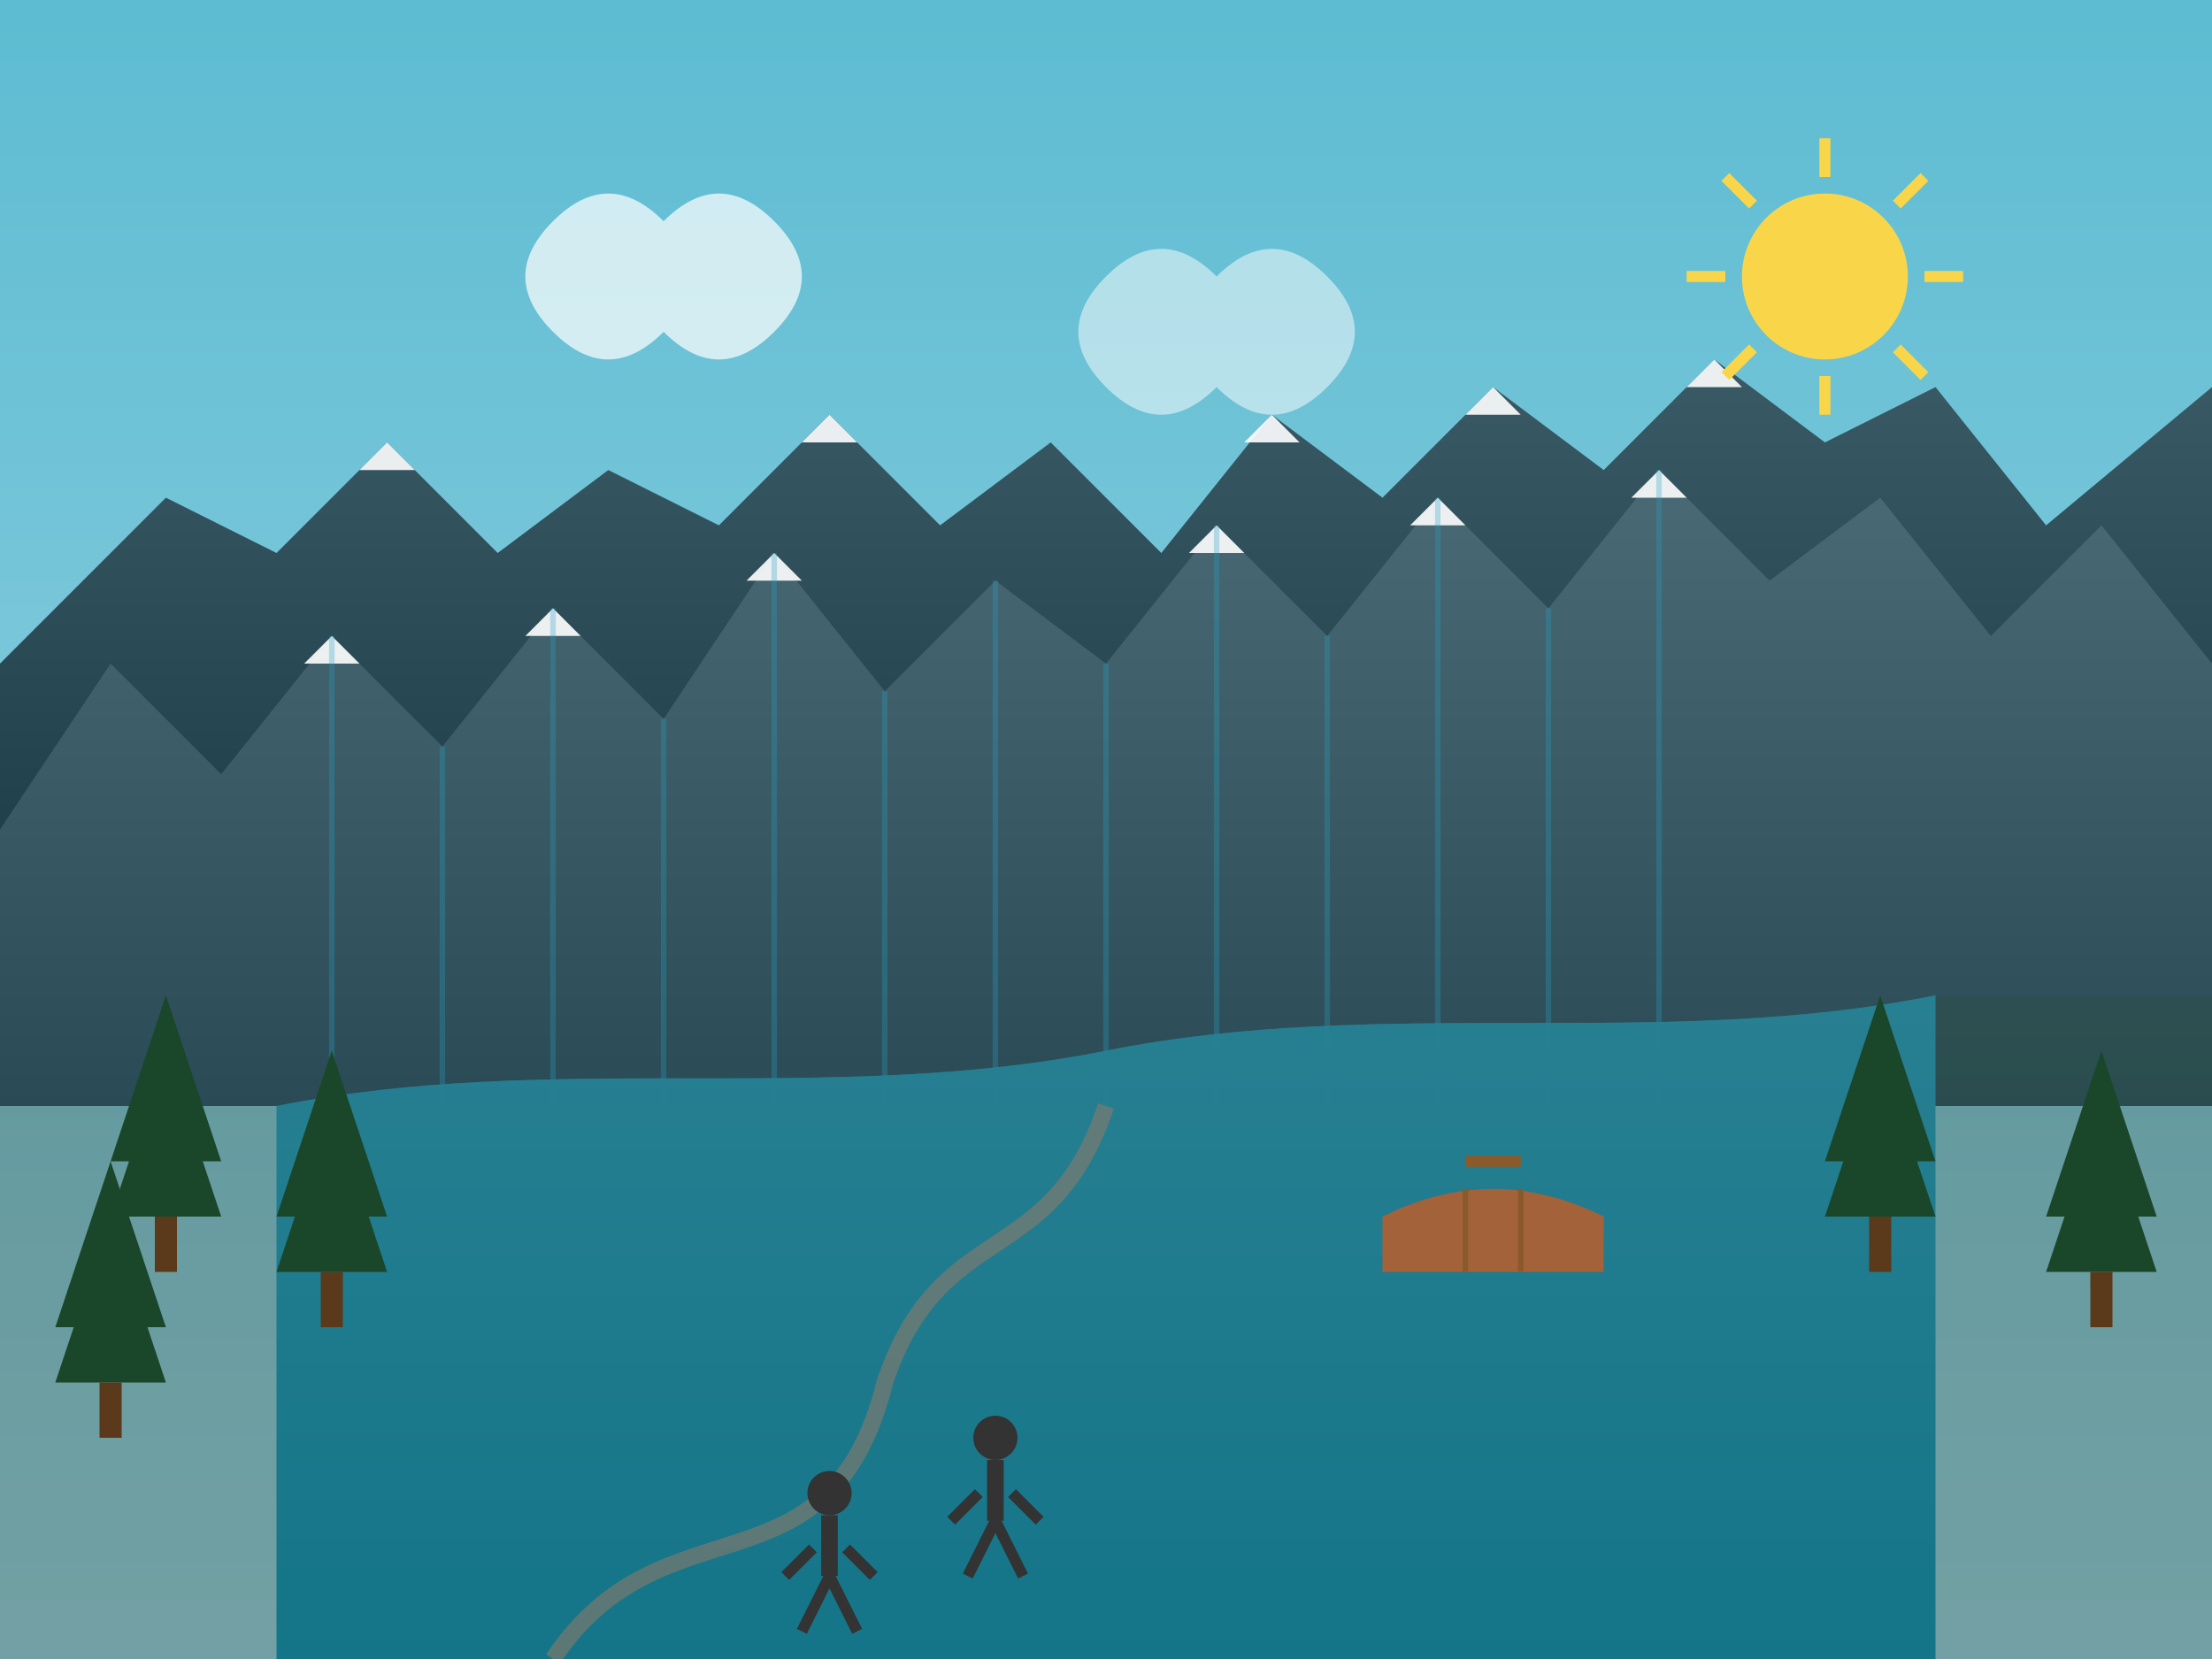 <?xml version="1.0" encoding="UTF-8"?>
<svg width="400" height="300" viewBox="0 0 400 300" xmlns="http://www.w3.org/2000/svg">
  <rect x="0" y="0" width="400" height="300" fill="#808080" stroke="none"/>
  <title>Hidden Gems in the Canadian Rockies</title>
  <defs>
    <linearGradient id="skyGradient" x1="0%" y1="0%" x2="0%" y2="100%">
      <stop offset="0%" stop-color="#5dbcd2" />
      <stop offset="100%" stop-color="#a3d6e4" />
    </linearGradient>
    <linearGradient id="mountainGradient1" x1="0%" y1="0%" x2="0%" y2="100%">
      <stop offset="0%" stop-color="#3a5a65" />
      <stop offset="100%" stop-color="#1a3a45" />
    </linearGradient>
    <linearGradient id="mountainGradient2" x1="0%" y1="0%" x2="0%" y2="100%">
      <stop offset="0%" stop-color="#4a6a75" />
      <stop offset="100%" stop-color="#2a4a55" />
    </linearGradient>
    <linearGradient id="lakeGradient" x1="0%" y1="0%" x2="0%" y2="100%">
      <stop offset="0%" stop-color="#25a0c6" />
      <stop offset="100%" stop-color="#058db6" />
    </linearGradient>
    <linearGradient id="forestGradient" x1="0%" y1="0%" x2="0%" y2="100%">
      <stop offset="0%" stop-color="#2c5044" />
      <stop offset="100%" stop-color="#1c3034" />
    </linearGradient>
    <linearGradient id="reflectionGradient" x1="0%" y1="0%" x2="0%" y2="100%">
      <stop offset="0%" stop-color="#25a0c6" opacity="0.6" />
      <stop offset="100%" stop-color="#25a0c6" opacity="0.2" />
    </linearGradient>
  </defs>
  
  <!-- Sky background -->
  <rect width="400" height="300" fill="url(#skyGradient)" />
  
  <!-- Background mountains (most distant) -->
  <path d="M0,120 L30,90 L50,100 L70,80 L90,100 L110,85 L130,95 L150,75 L170,95 L190,80 L210,100 L230,75 L250,90 L270,70 L290,85 L310,65 L330,80 L350,70 L370,95 L400,70 L400,170 L0,170 Z" 
        fill="url(#mountainGradient1)" />
  
  <!-- Snow on background mountains -->
  <path d="M70,80 L75,85 L65,85 L70,80 M150,75 L155,80 L145,80 L150,75 M230,75 L235,80 L225,80 L230,75 M270,70 L275,75 L265,75 L270,70 M310,65 L315,70 L305,70 L310,65" 
        fill="white" opacity="0.9" />
  
  <!-- Middle mountains -->
  <path d="M0,150 L20,120 L40,140 L60,115 L80,135 L100,110 L120,130 L140,100 L160,125 L180,105 L200,120 L220,95 L240,115 L260,90 L280,110 L300,85 L320,105 L340,90 L360,115 L380,95 L400,120 L400,200 L0,200 Z" 
        fill="url(#mountainGradient2)" />
  
  <!-- Snow on middle mountains -->
  <path d="M60,115 L65,120 L55,120 L60,115 M100,110 L105,115 L95,115 L100,110 M140,100 L145,105 L135,105 L140,100 M220,95 L225,100 L215,100 L220,95 M260,90 L265,95 L255,95 L260,90 M300,85 L305,90 L295,90 L300,85" 
        fill="white" opacity="0.9" />
  
  <!-- Hidden lake in mountain valley -->
  <path d="M50,200 C100,190 150,200 200,190 C250,180 300,190 350,180 L350,300 L50,300 Z" fill="url(#lakeGradient)" />
  
  <!-- Mountain reflections in lake -->
  <path d="M60,200 L60,115 M80,200 L80,135 M100,200 L100,110 M120,200 L120,130 M140,200 L140,100 M160,200 L160,125 M180,200 L180,105 M200,200 L200,120 M220,200 L220,95 M240,200 L240,115 M260,200 L260,90 M280,200 L280,110 M300,200 L300,85" 
        stroke="url(#reflectionGradient)" stroke-width="1" stroke-opacity="0.3" />
  
  <!-- Alpine meadow foreground -->
  <path d="M0,200 L50,200 C100,190 150,200 200,190 C250,180 300,190 350,180 L400,180 L400,300 L0,300 Z" fill="#2c5044" opacity="0.4" />
  
  <!-- Foreground trees/forest -->
  <g fill="#1a472a">
    <!-- Left side trees -->
    <path d="M20,220 L30,190 L40,220 Z" />
    <path d="M20,210 L30,180 L40,210 Z" />
    <rect x="28" y="220" width="4" height="10" fill="#5a3a1a" />
    
    <path d="M50,230 L60,200 L70,230 Z" />
    <path d="M50,220 L60,190 L70,220 Z" />
    <rect x="58" y="230" width="4" height="10" fill="#5a3a1a" />
    
    <path d="M10,250 L20,220 L30,250 Z" />
    <path d="M10,240 L20,210 L30,240 Z" />
    <rect x="18" y="250" width="4" height="10" fill="#5a3a1a" />
    
    <!-- Right side trees -->
    <path d="M330,220 L340,190 L350,220 Z" />
    <path d="M330,210 L340,180 L350,210 Z" />
    <rect x="338" y="220" width="4" height="10" fill="#5a3a1a" />
    
    <path d="M370,230 L380,200 L390,230 Z" />
    <path d="M370,220 L380,190 L390,220 Z" />
    <rect x="378" y="230" width="4" height="10" fill="#5a3a1a" />
  </g>
  
  <!-- Hidden trail -->
  <path d="M100,300 C120,270 150,290 160,250 C170,220 190,230 200,200" 
        stroke="#8a7a6a" stroke-width="3" stroke-opacity="0.6" fill="none" />
  
  <!-- Small canoe on the lake -->
  <path d="M250,220 Q270,210 290,220 L290,230 L250,230 Z" fill="#a3623a" />
  <path d="M265,230 L265,215 M275,230 L275,215" stroke="#8a5a2a" stroke-width="1" />
  <path d="M265,210 L275,210" stroke="#8a5a2a" stroke-width="2" />
  
  <!-- Hikers/explorers (silhouettes) -->
  <g transform="translate(180, 260)">
    <circle cx="0" cy="0" r="4" fill="#333333" /> <!-- Head -->
    <path d="M0,4 L0,15" stroke="#333333" stroke-width="3" /> <!-- Body -->
    <path d="M-3,10 L-8,15 M3,10 L8,15" stroke="#333333" stroke-width="2" /> <!-- Arms -->
    <path d="M0,15 L-5,25 M0,15 L5,25" stroke="#333333" stroke-width="2" /> <!-- Legs -->
  </g>
  
  <g transform="translate(150, 270)">
    <circle cx="0" cy="0" r="4" fill="#333333" /> <!-- Head -->
    <path d="M0,4 L0,15" stroke="#333333" stroke-width="3" /> <!-- Body -->
    <path d="M-3,10 L-8,15 M3,10 L8,15" stroke="#333333" stroke-width="2" /> <!-- Arms -->
    <path d="M0,15 L-5,25 M0,15 L5,25" stroke="#333333" stroke-width="2" /> <!-- Legs -->
  </g>
  
  <!-- Sun rays -->
  <g transform="translate(330, 50)">
    <circle cx="0" cy="0" r="15" fill="#f9d649" />
    <path d="M0,-25 L0,-18 M18,-18 L13,-13 M25,0 L18,0 M18,18 L13,13 M0,25 L0,18 M-18,18 L-13,13 M-25,0 L-18,0 M-18,-18 L-13,-13" 
          stroke="#f9d649" stroke-width="2" />
  </g>
  
  <!-- Clouds -->
  <path d="M100,40 Q110,30 120,40 Q130,30 140,40 Q150,50 140,60 Q130,70 120,60 Q110,70 100,60 Q90,50 100,40" 
        fill="white" opacity="0.7" />
  <path d="M200,50 Q210,40 220,50 Q230,40 240,50 Q250,60 240,70 Q230,80 220,70 Q210,80 200,70 Q190,60 200,50" 
        fill="white" opacity="0.5" />
</svg>